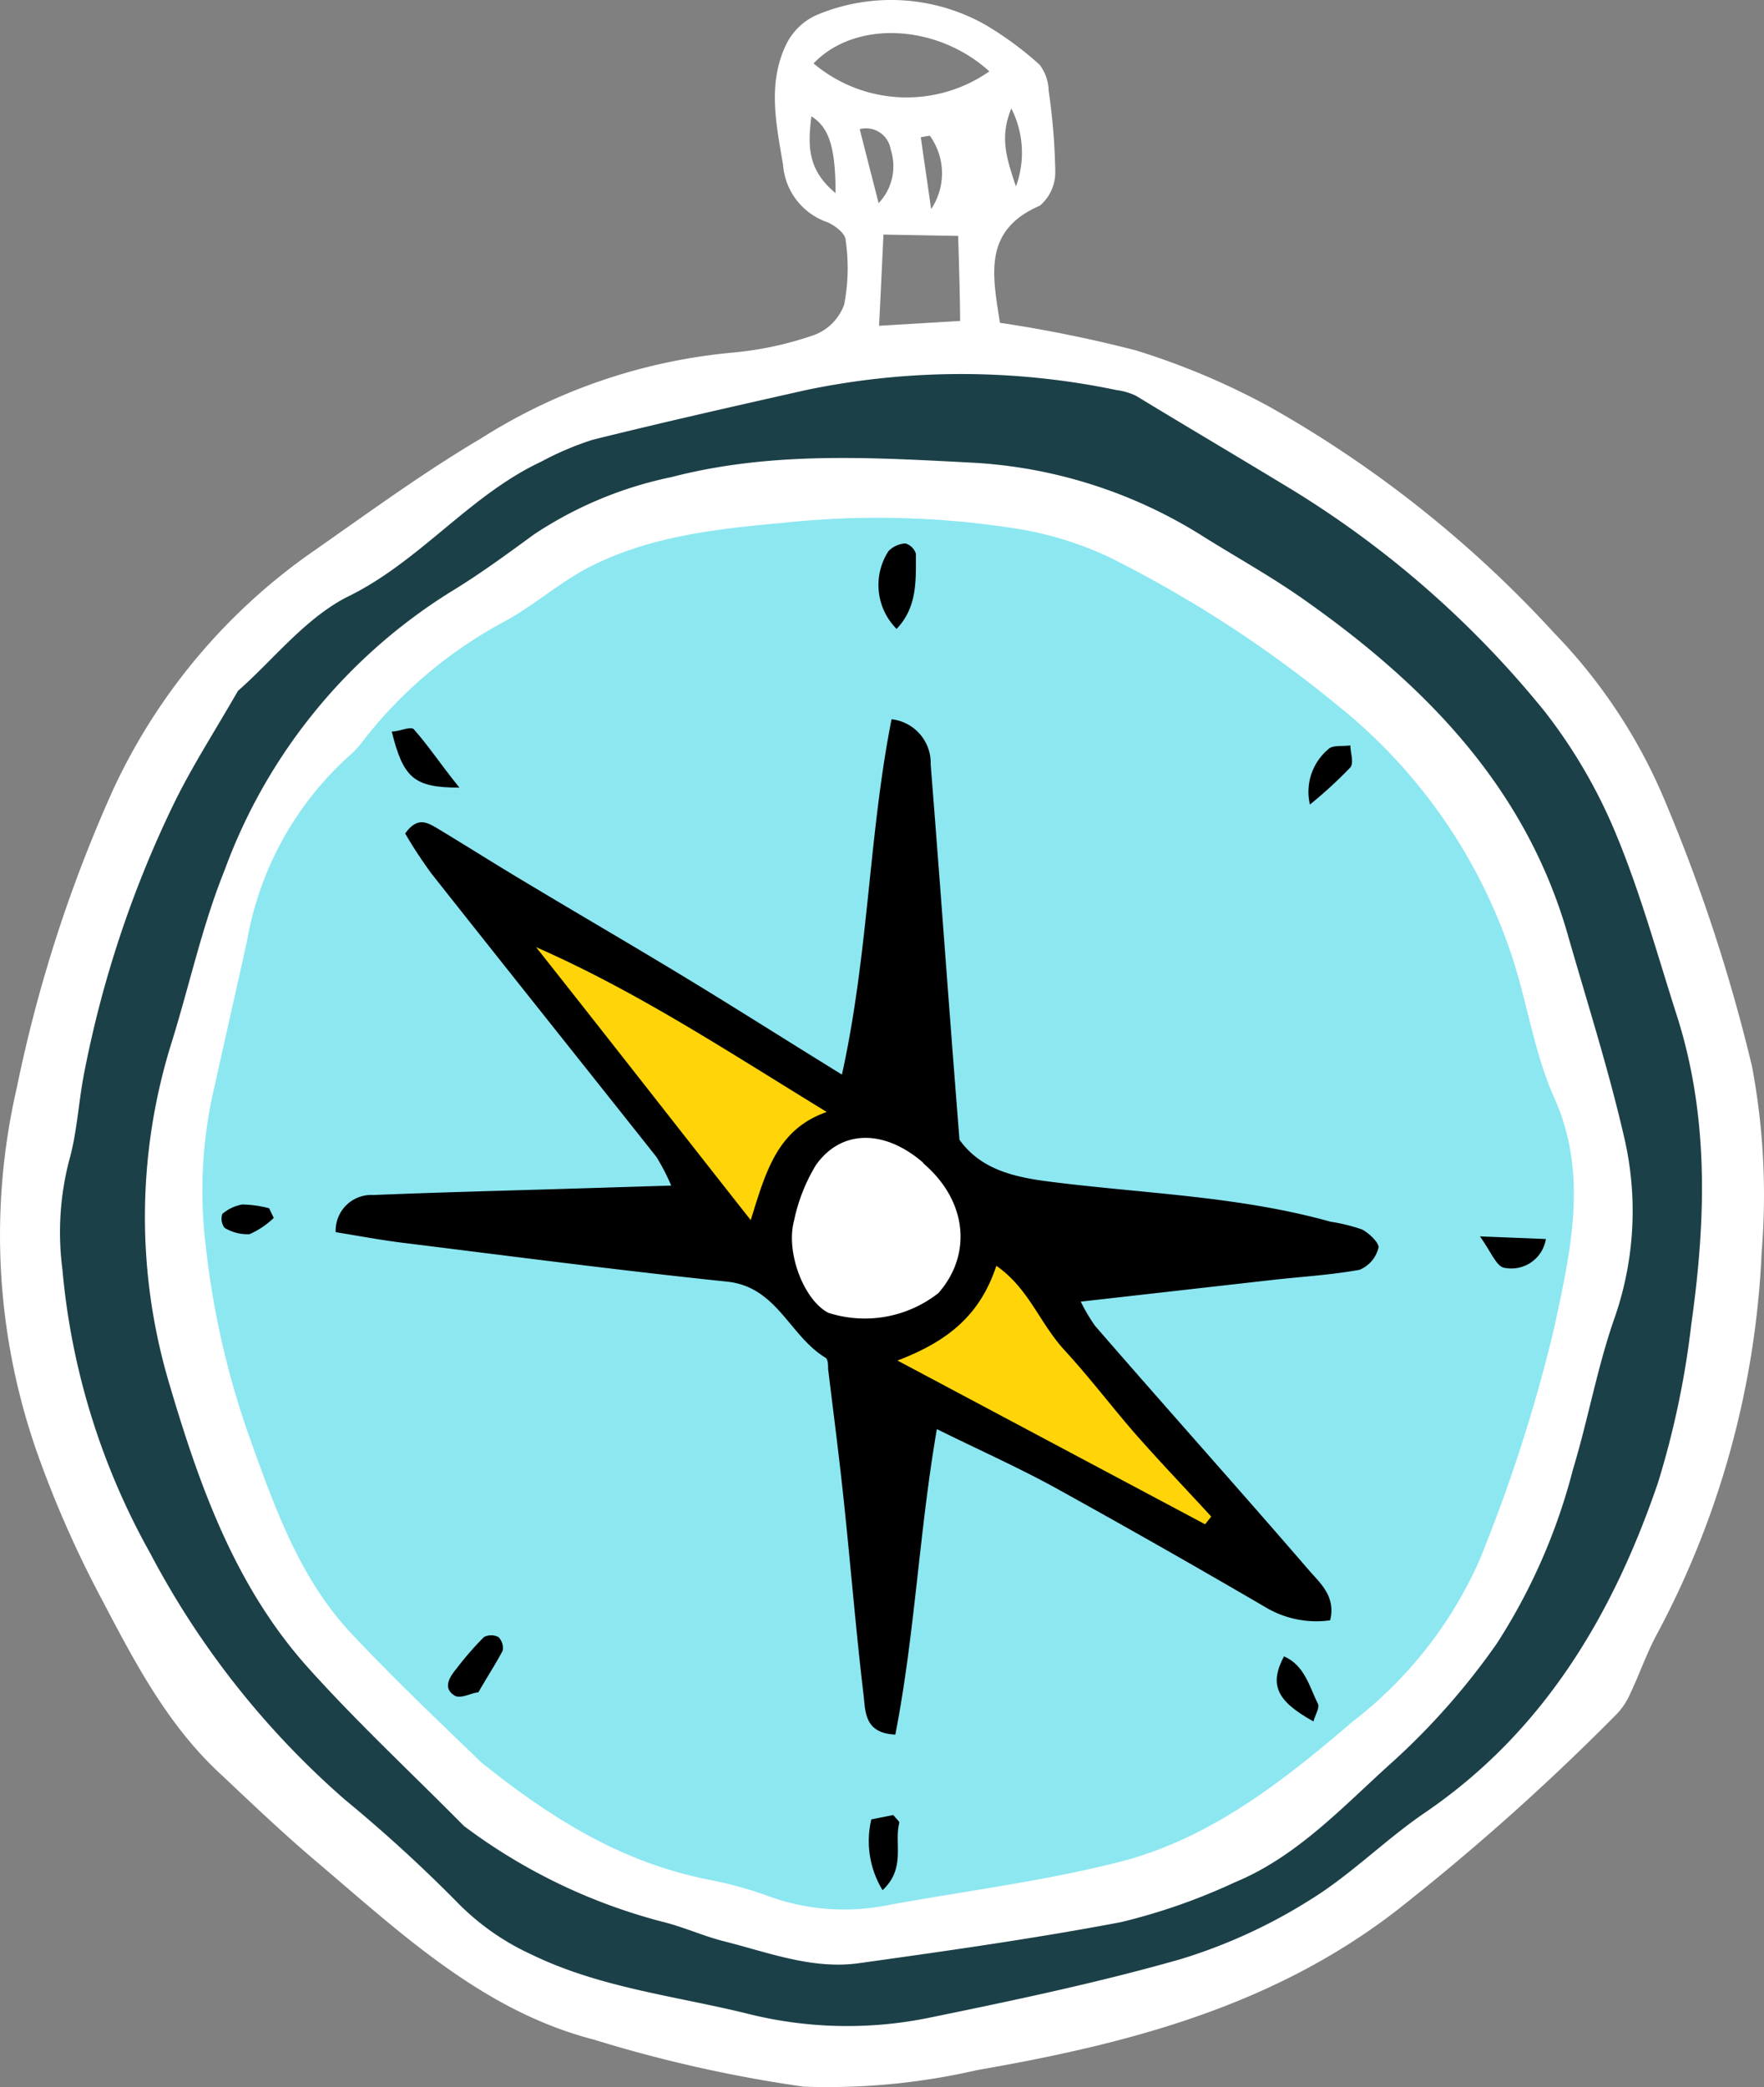 <svg xmlns="http://www.w3.org/2000/svg" width="125.453" height="148.395" viewBox="0 0 125.453 148.395"><rect x="0" y="0" width="125.453" height="148.395" fill="#808080" stroke="none"/><g transform="translate(-92.796 0.096)"><circle cx="60.5" cy="60.5" r="60.5" transform="translate(95.796 24.903)" fill="#1c4048"/><circle cx="50.643" cy="50.643" r="50.643" transform="translate(104.506 35.459)" fill="#8ce7f1"/><path d="M121.428,53.87l22.04,26.879,34.591,19.444L152.977,69.435,135.66,58.543l-16.041-9.019Z" transform="translate(7.137 13.203)" fill="#ffd408"/><circle cx="7.596" cy="7.596" r="7.596" transform="translate(147.552 79.772)" fill="#fff"/><path d="M198.845,360.44c-3.719-3.766-7.61-7.375-11.141-11.313-5.141-5.734-7.688-12.844-9.829-20.095a41.475,41.475,0,0,1,.187-24.47c1.25-4.047,2.156-8.235,3.735-12.141a39.144,39.144,0,0,1,16.1-19.783c2.031-1.235,3.969-2.656,5.891-4.063h0a27.815,27.815,0,0,1,9.782-4.078c7.047-1.828,14.063-1.406,21.282-1.031a34.155,34.155,0,0,1,16.579,5.282c2.375,1.484,4.828,2.844,7.11,4.453,8.594,6.047,15.735,13.3,18.751,23.766,1.406,4.907,2.969,9.782,4.094,14.751h0a23.092,23.092,0,0,1-.813,12.75c-1.188,3.453-1.828,7.079-2.891,10.579a42.079,42.079,0,0,1-5.422,12.391,50.1,50.1,0,0,1-7.422,8.422c-3.484,3.125-6.735,6.7-11.2,8.547h0a43.138,43.138,0,0,1-8.079,2.828c-6.25,1.187-12.5,2.062-18.642,2.922-3.328.469-6.469-.766-9.641-1.563-1.484-.375-2.891-1.031-4.391-1.391h0a40.486,40.486,0,0,1-14.032-6.766Zm1.172-4.579c5.985,4.813,10.813,7.3,16.344,8.391h0a27.517,27.517,0,0,1,3.891,1.063,15.735,15.735,0,0,0,8.532.75c5.407-1,10.938-1.687,16.22-3,6.61-1.563,11.923-5.719,17-10.079a29.576,29.576,0,0,0,9.016-11.453,113.169,113.169,0,0,0,5.313-16.486c1.141-5.36,2.5-10.938,0-16.454-1.391-3.125-1.891-6.656-2.969-9.954h0a38.215,38.215,0,0,0-12.594-18.047,85.925,85.925,0,0,0-15.985-10.36,24.763,24.763,0,0,0-6.25-2,63.247,63.247,0,0,0-17-.484c-4.688.422-9.469.938-13.767,3.125-2.2,1.125-4.094,2.86-6.25,3.985a31.572,31.572,0,0,0-9.86,8.36,6.261,6.261,0,0,1-.969,1.063,23.018,23.018,0,0,0-7.3,13.157c-.766,3.484-1.563,6.969-2.328,10.423a32.14,32.14,0,0,0-.625,11.2,60.251,60.251,0,0,0,3.25,14.063c1.75,4.875,3.547,9.86,7.235,13.72,3.344,3.547,7,6.969,9.094,9.016Z" transform="translate(-73.018 -230.672)" fill="#fff"/><path d="M321.78,438.577c1.906-8.641,1.906-17.079,3.531-25.267a3.124,3.124,0,0,1,2.781,3.219c.5,6.25.969,12.672,1.453,19.017.187,2.5.39,5,.594,7.657,1.406,1.969,3.547,2.594,6.063,2.937,6.766.891,13.657,1.031,20.314,2.891a12.961,12.961,0,0,1,2.234.547c.516.25,1.265.984,1.188,1.312a2.282,2.282,0,0,1-1.344,1.563c-1.985.359-4.016.484-6.016.7l-13.813,1.563a12.8,12.8,0,0,0,1.016,1.719c4.985,5.75,10.126,11.485,15.158,17.314.828.969,1.985,1.891,1.563,3.625a7.049,7.049,0,0,1-4.61-.937q-7.469-4.36-15.078-8.563c-2.609-1.422-5.344-2.641-8.282-4.094-1.266,7.344-1.563,14.595-2.953,21.72-2.156-.094-2.125-1.563-2.25-2.734-.547-4.594-.922-9.2-1.406-13.8-.328-3.125-.734-6.25-1.125-9.469,0-.281,0-.719-.219-.813-2.547-1.563-3.422-5.031-6.985-5.391-7.657-.8-15.3-1.8-22.955-2.75-1.563-.187-3.125-.484-4.86-.766h0a2.532,2.532,0,0,1,2.688-2.641c4.516-.187,9.047-.3,13.563-.437l7.61-.234a15.307,15.307,0,0,0-1.047-2.031c-5.328-6.719-10.672-13.407-15.985-20.127a32.18,32.18,0,0,1-1.89-2.875c.875-1.219,1.563-.781,2.25-.39,2.156,1.3,4.266,2.641,6.422,3.922,3.641,2.188,7.3,4.313,10.938,6.516s7.3,4.532,11.453,7.094Zm5.766,6.25c-2.735-2.36-5.8-2.375-7.61.172h0a12.5,12.5,0,0,0-1.562,3.969c-.609,2.281.734,5.688,2.453,6.547a8.47,8.47,0,0,0,7.813-1.406c2.406-2.734,2.063-6.547-1.063-9.219Zm-6.844-3.594c-6.954-4.25-13.469-8.563-20.674-11.72,4.953,6.25,9.922,12.625,15.266,19.407,1.063-3.39,1.859-6.453,5.407-7.688Zm5.031,17.672,21.876,11.641.437-.547c-1.719-1.875-3.5-3.735-5.188-5.641s-3.391-4.172-5.219-6.157-2.547-4.406-4.875-6.032c-1.14,3.438-3.343,5.329-7.031,6.735Z" transform="translate(-169.108 -362.266)"/><path d="M599.121,318.331a4.422,4.422,0,0,1-.578-5.532,1.826,1.826,0,0,1,1.2-.547,1.11,1.11,0,0,1,.75.734c0,1.875.109,3.8-1.375,5.344Z" transform="translate(-442.559 -273.71)"/><path d="M322.817,422.675c-3.25,0-3.985-.688-4.813-3.985.547,0,1.328-.39,1.563-.172,1.031,1.156,1.875,2.453,3.25,4.157Z" transform="translate(-197.349 -366.772)"/><path d="M352.5,943.834c-.406,0-1.25.484-1.672.234-.891-.531-.375-1.328.141-1.953A22.506,22.506,0,0,1,352.9,939.9a1.109,1.109,0,0,1,1.032,0,1.094,1.094,0,0,1,.3.969c-.484.922-1.016,1.719-1.734,2.969Z" transform="translate(-225.687 -823.6)"/><path d="M827.327,951.909c1.469.641,1.8,2.141,2.406,3.359.156.281-.187.813-.313,1.266-2.625-1.453-3.156-2.609-2.094-4.625Z" transform="translate(-643.216 -834.238)"/><path d="M593.262,1048.441a6.7,6.7,0,0,1-.8-5.032l1.563-.312c.219.281.453.453.422.578C594.075,1045.128,594.934,1046.878,593.262,1048.441Z" transform="translate(-437.699 -914.145)"/><path d="M943.64,710.53l4.688.188a2.485,2.485,0,0,1-2.938,2.047C944.828,712.7,944.468,711.7,943.64,710.53Z" transform="translate(-745.591 -622.719)"/><path d="M845.135,432.543a3.952,3.952,0,0,1,1.313-3.938c.281-.3.984-.187,1.563-.266,0,.516.266,1.219,0,1.563a31.243,31.243,0,0,1-2.875,2.641Z" transform="translate(-659.179 -375.436)"/><path d="M223.874,693.16a5.931,5.931,0,0,1-1.719,1.156,3.124,3.124,0,0,1-1.781-.453,1.08,1.08,0,0,1-.157-.985,2.938,2.938,0,0,1,1.422-.672,8.111,8.111,0,0,1,1.906.266Z" transform="translate(-111.61 -606.662)"/><path d="M163.907,22.854a94.6,94.6,0,0,1,9.641,1.954,51.807,51.807,0,0,1,9.5,4,82.171,82.171,0,0,1,20.314,16.141,38.361,38.361,0,0,1,7.891,12.016,120.883,120.883,0,0,1,6.141,18.751,49.449,49.449,0,0,1,.688,13.219,63.437,63.437,0,0,1-7.422,27.111c-.734,1.344-1.235,2.813-1.891,4.2a5.226,5.226,0,0,1-.906,1.438,167.163,167.163,0,0,1-15.751,14.063c-8.844,6.828-19.126,9.485-29.845,11.345a47.266,47.266,0,0,1-12.329,1.172,96.631,96.631,0,0,1-14.906-3.344c-7.813-2.016-13.594-7.438-19.548-12.5-2.36-1.985-4.594-4.11-6.86-6.25-3.875-3.516-6.25-8.094-8.61-12.594h0a76.405,76.405,0,0,1-4.344-9.735,46.628,46.628,0,0,1-1.687-26.563,100.944,100.944,0,0,1,6.875-21.267A42.326,42.326,0,0,1,115.249,38.98c3.859-2.7,7.688-5.5,11.735-7.891a40.224,40.224,0,0,1,17.86-6.11,24.176,24.176,0,0,0,5.922-1.281,3.643,3.643,0,0,0,2.063-2.125,13.628,13.628,0,0,0,.109-4.579c0-.484-.781-1.078-1.328-1.3a4.687,4.687,0,0,1-3.125-4.078c-.484-2.875-1.109-5.735.2-8.5A4.392,4.392,0,0,1,150.86.978a13.642,13.642,0,0,1,11.985.672,23.964,23.964,0,0,1,3.891,2.86,3.234,3.234,0,0,1,.641,1.859,44.819,44.819,0,0,1,.469,5.766,3.125,3.125,0,0,1-1.094,2.391c-4.11,1.766-3.344,5.016-2.844,8.328Zm-54.19,26.173c-1.657,2.891-3.282,5.391-4.579,8.063h0a77.719,77.719,0,0,0-6.36,19.126c-.406,2.078-.5,4.234-1.078,6.25a20.309,20.309,0,0,0-.469,7.657,50.375,50.375,0,0,0,6.25,20.22,60.743,60.743,0,0,0,13.844,17.517,104.74,104.74,0,0,1,7.891,7.2,17.631,17.631,0,0,0,5.36,3.8c4.844,2.36,10.141,2.938,15.266,4.188a29.047,29.047,0,0,0,12.907.344c6.032-1.235,12.079-2.5,18-4.188a38.01,38.01,0,0,0,9.141-4.172c2.922-1.781,5.391-4.3,8.25-6.25,8.438-5.75,13.36-14.063,16.563-23.438a62.388,62.388,0,0,0,2.375-11.282c1.047-7.407,1.281-14.814-1.063-22.064-1.375-4.3-2.578-8.688-4.313-12.844h0a37.342,37.342,0,0,0-5.079-8.7,70.454,70.454,0,0,0-18.642-16.157c-3.453-2.094-6.922-4.141-10.391-6.25a4.5,4.5,0,0,0-1.375-.406,54.053,54.053,0,0,0-22.111,0c-5.063,1.141-10.125,2.281-15.158,3.531a21.687,21.687,0,0,0-3.672,1.562c-5.157,2.422-8.657,7.157-13.876,9.657-3,1.579-5.266,4.532-7.688,6.641Zm53.44-44.05c-3.782-3.422-9.594-3.625-12.5-.562a10.264,10.264,0,0,0,6.155,2.406,10.265,10.265,0,0,0,6.346-1.843Zm-2.281,11.7-5.25-.094c-.109,2.313-.2,4.281-.313,6.485l5.766-.344c-.015-2.078-.078-3.969-.141-6.048Zm-6.938-7.594c.453,1.8.891,3.485,1.344,5.266h0a3.811,3.811,0,0,0,.86-3.813,1.781,1.781,0,0,0-2.2-1.453Zm-1.719,4.547c0-3.344-.5-4.688-1.719-5.454C150.266,10.165,150.157,11.931,152.219,13.634Zm6.688-4.078-.625.109c.219,1.563.453,3.125.734,5.11a4.562,4.562,0,0,0-.094-5.219Zm5.813-1.938c-.828,2.031-.375,3.453.328,5.547A6.938,6.938,0,0,0,164.72,7.618Z" transform="translate(0 0)" fill="#fff"/></g></svg>